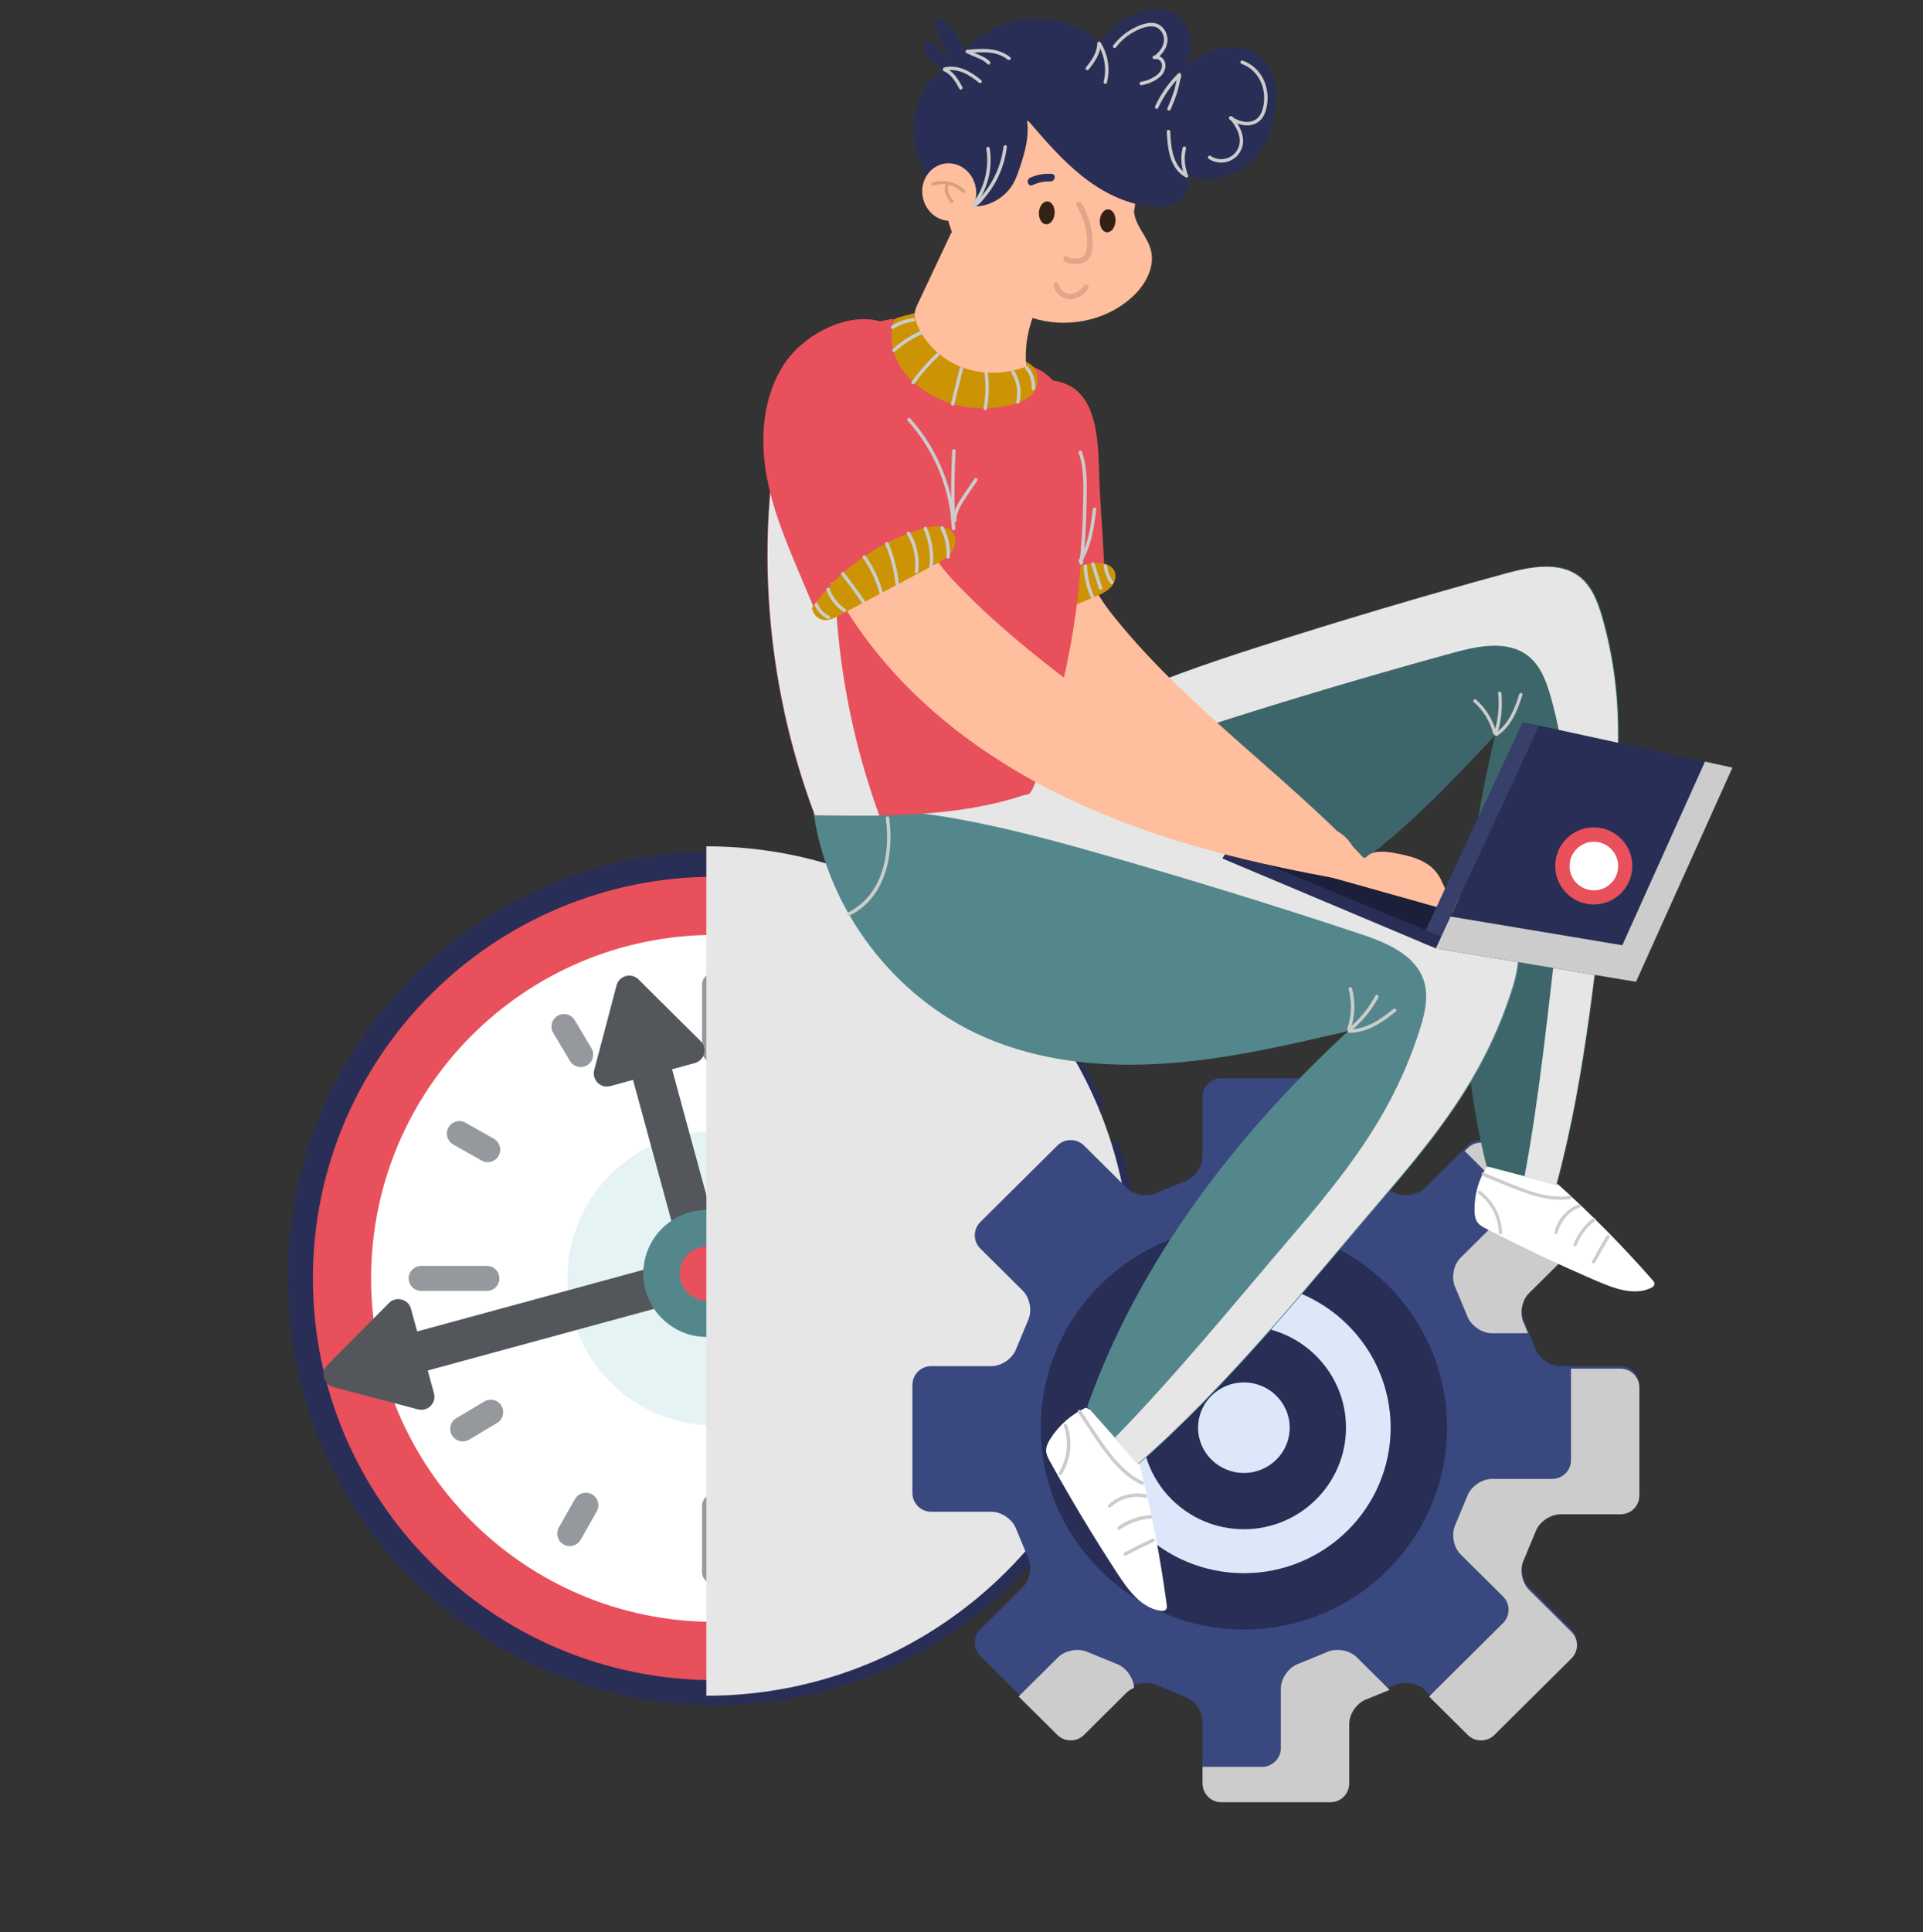 <svg width="222" height="223" viewBox="0 0 222 223" fill="none" xmlns="http://www.w3.org/2000/svg">
<rect x="0" y="0" width="222" height="223" fill="#333333" stroke="none"/>
<path d="M130.296 147.543C130.296 173.946 108.894 195.348 82.492 195.348C56.089 195.348 34.687 173.946 34.687 147.543C34.687 121.14 56.089 99.738 82.492 99.738C108.894 99.738 130.296 121.14 130.296 147.543Z" fill="#E8505B"/>
<path d="M122.129 147.542C122.129 169.439 104.382 187.186 82.485 187.186C60.588 187.186 42.841 169.439 42.841 147.542C42.841 125.646 60.588 107.898 82.485 107.898C104.382 107.898 122.129 125.646 122.129 147.542Z" fill="white"/>
<path d="M99.461 147.542C99.461 156.916 91.859 164.518 82.485 164.518C73.112 164.518 65.51 156.916 65.51 147.542C65.51 138.169 73.112 130.566 82.485 130.566C91.859 130.566 99.461 138.169 99.461 147.542Z" fill="#E6F3F4"/>
<path d="M129.428 132.61C129.189 131.849 128.375 131.429 127.614 131.674C126.854 131.913 126.433 132.727 126.678 133.488C128.12 138.015 128.849 142.75 128.849 147.549C128.849 173.116 108.048 193.911 82.486 193.911C56.923 193.911 36.123 173.111 36.123 147.549C36.123 121.986 56.923 101.186 82.486 101.186C94.115 101.186 105.234 105.511 113.799 113.358C114.389 113.895 115.299 113.858 115.836 113.267C116.373 112.682 116.336 111.767 115.746 111.23C106.643 102.888 94.833 98.297 82.48 98.297C69.324 98.297 56.956 103.42 47.656 112.719C38.352 122.024 33.234 134.387 33.234 147.543C33.234 160.699 38.357 173.068 47.656 182.367C56.961 191.672 69.324 196.79 82.48 196.79C95.636 196.79 108.005 191.666 117.304 182.367C126.609 173.063 131.727 160.699 131.727 147.543C131.727 142.447 130.95 137.425 129.423 132.61H129.428Z" fill="#292E56"/>
<path d="M124.481 127.869C124.726 128.39 125.247 128.699 125.79 128.699C125.997 128.699 126.205 128.656 126.402 128.56C127.125 128.22 127.434 127.363 127.093 126.64C125.322 122.863 123.066 119.314 120.39 116.09C119.879 115.479 118.97 115.394 118.358 115.904C117.746 116.415 117.661 117.325 118.172 117.936C120.693 120.969 122.816 124.31 124.481 127.863V127.869Z" fill="#292E56"/>
<path d="M82.486 122.709C83.284 122.709 83.927 122.066 83.927 121.268V113.676C83.927 112.878 83.284 112.234 82.486 112.234C81.688 112.234 81.044 112.878 81.044 113.676V121.268C81.044 122.066 81.688 122.709 82.486 122.709Z" fill="#95999E"/>
<path d="M81.044 173.817V181.408C81.044 182.206 81.688 182.85 82.486 182.85C83.284 182.85 83.927 182.206 83.927 181.408V173.817C83.927 173.019 83.284 172.375 82.486 172.375C81.688 172.375 81.044 173.019 81.044 173.817Z" fill="#95999E"/>
<path d="M117.793 147.543C117.793 146.745 117.149 146.102 116.351 146.102H108.76C107.962 146.102 107.318 146.745 107.318 147.543C107.318 148.341 107.962 148.985 108.76 148.985H116.351C117.149 148.985 117.793 148.341 117.793 147.543Z" fill="#95999E"/>
<path d="M47.177 147.543C47.177 148.341 47.821 148.985 48.619 148.985H56.211C57.008 148.985 57.652 148.341 57.652 147.543C57.652 146.745 57.008 146.102 56.211 146.102H48.619C47.821 146.102 47.177 146.745 47.177 147.543Z" fill="#95999E"/>
<path d="M110.809 128.929L107.574 130.86C106.888 131.27 106.67 132.153 107.074 132.839C107.346 133.291 107.824 133.542 108.314 133.542C108.564 133.542 108.819 133.478 109.053 133.339L112.288 131.408C112.974 130.999 113.192 130.116 112.788 129.429C112.378 128.743 111.495 128.525 110.809 128.929Z" fill="#95999E"/>
<path d="M55.913 161.746L52.678 163.677C51.992 164.086 51.774 164.969 52.178 165.656C52.449 166.108 52.928 166.358 53.417 166.358C53.667 166.358 53.923 166.294 54.157 166.156L57.391 164.225C58.078 163.815 58.296 162.932 57.892 162.246C57.482 161.559 56.599 161.341 55.913 161.746Z" fill="#95999E"/>
<path d="M97.19 172.14C96.504 172.55 96.285 173.433 96.69 174.119L98.621 177.354C98.892 177.806 99.371 178.056 99.86 178.056C100.11 178.056 100.366 177.992 100.6 177.854C101.286 177.444 101.504 176.561 101.1 175.875L99.169 172.64C98.759 171.954 97.876 171.736 97.19 172.14Z" fill="#95999E"/>
<path d="M66.345 117.734C65.936 117.048 65.053 116.83 64.366 117.234C63.68 117.643 63.462 118.527 63.866 119.213L65.797 122.447C66.069 122.9 66.547 123.15 67.037 123.15C67.287 123.15 67.542 123.086 67.776 122.947C68.463 122.538 68.681 121.655 68.276 120.968L66.345 117.734Z" fill="#95999E"/>
<path d="M99.914 116.837C99.222 116.443 98.339 116.688 97.945 117.379L96.089 120.656C95.695 121.348 95.94 122.231 96.631 122.625C96.855 122.752 97.1 122.811 97.344 122.811C97.85 122.811 98.334 122.55 98.6 122.082L100.456 118.805C100.85 118.113 100.605 117.23 99.914 116.837Z" fill="#95999E"/>
<path d="M66.377 173.008L64.521 176.285C64.127 176.977 64.372 177.86 65.063 178.254C65.287 178.381 65.531 178.44 65.776 178.44C66.276 178.44 66.766 178.179 67.032 177.711L68.888 174.434C69.282 173.742 69.037 172.859 68.346 172.465C67.654 172.072 66.771 172.316 66.377 173.008Z" fill="#95999E"/>
<path d="M109.378 161.141C108.686 160.748 107.803 160.992 107.409 161.684C107.016 162.375 107.26 163.259 107.952 163.652L111.229 165.509C111.453 165.637 111.697 165.695 111.942 165.695C112.447 165.695 112.931 165.434 113.197 164.966C113.591 164.275 113.346 163.392 112.655 162.998L109.378 161.141Z" fill="#95999E"/>
<path d="M57.02 131.431L53.743 129.575C53.051 129.181 52.168 129.426 51.775 130.117C51.381 130.809 51.626 131.692 52.317 132.086L55.594 133.942C55.818 134.07 56.062 134.129 56.307 134.129C56.807 134.129 57.297 133.868 57.563 133.4C57.956 132.708 57.712 131.825 57.02 131.431Z" fill="#95999E"/>
<path d="M75.713 146.161L47.741 153.78C46.507 154.115 45.688 155.36 45.991 156.604C46.299 157.892 47.608 158.658 48.88 158.312L76.947 150.667C78.192 150.327 78.926 149.045 78.586 147.8C78.245 146.555 76.963 145.821 75.718 146.161H75.713Z" fill="#53575B"/>
<path d="M72.787 123.552L78.405 144.183C78.746 145.428 80.028 146.162 81.272 145.821C82.517 145.481 83.251 144.199 82.911 142.954L77.267 122.228C76.921 120.962 75.596 120.222 74.33 120.605C73.106 120.978 72.447 122.313 72.782 123.547L72.787 123.552Z" fill="#53575B"/>
<path d="M48.768 155.923L50.098 160.796C50.407 161.924 49.38 162.956 48.247 162.658L43.363 161.371L38.479 160.083C37.352 159.785 36.969 158.381 37.788 157.551L41.347 153.965L44.906 150.38C45.725 149.55 47.14 149.922 47.444 151.05L48.773 155.923H48.768Z" fill="#53575B"/>
<path d="M75.336 124.017L70.463 125.347C69.335 125.655 68.303 124.629 68.601 123.495L69.889 118.612L71.176 113.728C71.474 112.6 72.879 112.217 73.709 113.036L77.294 116.595L80.88 120.155C81.71 120.974 81.337 122.389 80.209 122.692L75.336 124.022V124.017Z" fill="#53575B"/>
<path d="M79.666 139.904C83.571 138.84 87.598 141.144 88.662 145.048C89.726 148.953 87.423 152.98 83.518 154.044C79.613 155.108 75.586 152.805 74.527 148.9C73.463 144.995 75.767 140.968 79.672 139.904H79.666Z" fill="#54878C"/>
<path d="M80.768 143.966C82.433 143.514 84.146 144.492 84.598 146.158C85.05 147.823 84.071 149.536 82.406 149.988C80.746 150.44 79.028 149.461 78.576 147.796C78.124 146.131 79.103 144.418 80.768 143.966Z" fill="#E8505B"/>
<g style="mix-blend-mode:multiply">
<path d="M81.544 97.676C108.617 97.676 130.561 119.62 130.561 146.693C130.561 173.766 108.617 195.711 81.544 195.711V97.676Z" fill="#E6E6E6"/>
</g>
<path d="M138.822 205.55C138.822 206.742 139.796 207.715 140.988 207.715H153.591C154.782 207.715 155.756 206.742 155.756 205.55V198.682C155.756 197.49 156.676 196.198 157.804 195.815L161.033 194.49C162.108 193.969 163.677 194.229 164.523 195.07L169.433 199.943C170.279 200.783 171.662 200.783 172.508 199.943L181.408 191.107C182.254 190.266 182.254 188.893 181.408 188.053L176.498 183.18C175.652 182.339 175.392 180.781 175.918 179.711L177.243 176.525C177.637 175.397 178.929 174.477 180.121 174.477H187.079C188.271 174.477 189.245 173.503 189.245 172.311V159.836C189.245 158.644 188.271 157.671 187.079 157.671H180.121C178.929 157.671 177.631 156.751 177.243 155.623L175.918 152.436C175.392 151.367 175.652 149.808 176.498 148.968L181.408 144.1C182.254 143.259 182.254 141.887 181.408 141.046L172.508 132.21C171.662 131.369 170.279 131.369 169.433 132.21L164.523 137.083C163.677 137.923 162.108 138.184 161.033 137.663L157.804 136.338C156.676 135.95 155.756 134.662 155.756 133.471V126.603C155.756 125.411 154.782 124.438 153.591 124.438H140.988C139.796 124.438 138.822 125.411 138.822 126.603V133.471C138.822 134.662 137.902 135.955 136.774 136.338L133.545 137.663C132.471 138.184 130.901 137.923 130.055 137.083L125.145 132.21C124.299 131.369 122.916 131.369 122.07 132.21L113.17 141.041C112.324 141.881 112.324 143.254 113.17 144.095L118.08 148.968C118.926 149.808 119.187 151.367 118.66 152.436L117.335 155.623C116.947 156.751 115.649 157.671 114.457 157.671H107.499C106.307 157.671 105.334 158.644 105.334 159.836V172.311C105.334 173.503 106.307 174.477 107.499 174.477H114.457C115.649 174.477 116.947 175.397 117.335 176.525L118.66 179.711C119.187 180.781 118.926 182.339 118.08 183.18L113.17 188.053C112.324 188.893 112.324 190.266 113.17 191.107L122.07 199.943C122.916 200.783 124.299 200.783 125.145 199.943L130.055 195.07C130.901 194.229 132.471 193.969 133.545 194.49L136.774 195.815C137.902 196.203 138.822 197.49 138.822 198.682V205.55Z" fill="#39487F"/>
<g style="mix-blend-mode:multiply">
<path d="M173.519 137.247C174.364 138.087 174.364 139.46 173.519 140.3L168.608 145.168C167.762 146.009 167.502 147.567 168.028 148.637L169.353 151.823C169.747 152.951 171.039 153.872 172.231 153.872H176.402L175.928 152.728C175.402 151.658 175.662 150.1 176.508 149.259L181.419 144.391C182.264 143.551 182.264 142.178 181.419 141.338L172.518 132.502C171.673 131.661 170.289 131.661 169.444 132.502L169.092 132.847L173.524 137.242L173.519 137.247Z" fill="#CCCCCC"/>
<path d="M128.869 192.019L125.64 190.694C124.571 190.173 123.001 190.434 122.15 191.274L117.591 195.796L122.065 200.233C122.911 201.074 124.294 201.074 125.14 200.233L130.05 195.36C130.289 195.126 130.587 194.94 130.912 194.801C130.869 193.636 129.97 192.397 128.869 192.019Z" fill="#CCCCCC"/>
<path d="M187.09 157.965H181.361V168.52C181.361 169.711 180.387 170.685 179.196 170.685H172.237C171.046 170.685 169.748 171.605 169.359 172.733L168.035 175.92C167.508 176.989 167.769 178.548 168.614 179.388L173.525 184.261C174.371 185.102 174.371 186.474 173.525 187.315L164.976 195.8L169.444 200.237C170.29 201.077 171.673 201.077 172.519 200.237L181.419 191.4C182.265 190.56 182.265 189.187 181.419 188.347L176.509 183.474C175.663 182.633 175.403 181.074 175.929 180.005L177.254 176.819C177.648 175.691 178.94 174.77 180.132 174.77H187.09C188.282 174.77 189.256 173.797 189.256 172.605V160.13C189.256 158.938 188.282 157.965 187.09 157.965Z" fill="#CCCCCC"/>
<path d="M156.633 191.27C155.787 190.43 154.218 190.169 153.143 190.691L149.914 192.015C148.786 192.404 147.866 193.691 147.866 194.883V201.751C147.866 202.942 146.892 203.916 145.701 203.916H138.827V205.836C138.827 207.028 139.801 208.002 140.993 208.002H153.596C154.787 208.002 155.761 207.028 155.761 205.836V198.968C155.761 197.777 156.681 196.484 157.809 196.101L160.421 195.032L156.628 191.265L156.633 191.27Z" fill="#CCCCCC"/>
</g>
<path d="M143.6 184.813C154.756 184.813 163.799 175.839 163.799 164.768C163.799 153.697 154.756 144.723 143.6 144.723C132.444 144.723 123.4 153.697 123.4 164.768C123.4 175.839 132.444 184.813 143.6 184.813Z" fill="#DCE8FA"/>
<path d="M143.599 188.06C130.672 188.06 120.149 177.612 120.149 164.765C120.149 151.917 130.667 141.469 143.599 141.469C156.532 141.469 167.05 151.917 167.05 164.765C167.05 177.612 156.532 188.06 143.599 188.06ZM143.599 147.975C134.258 147.975 126.656 155.508 126.656 164.77C126.656 174.032 134.258 181.565 143.599 181.565C152.941 181.565 160.543 174.032 160.543 164.77C160.543 155.508 152.941 147.975 143.599 147.975Z" fill="#292E56"/>
<path d="M147.292 174.543C152.008 174.543 155.831 170.749 155.831 166.068C155.831 161.388 152.008 157.594 147.292 157.594C142.577 157.594 138.754 161.388 138.754 166.068C138.754 170.749 142.577 174.543 147.292 174.543Z" fill="#DCE8FA"/>
<path d="M143.6 176.493C137.099 176.493 131.811 171.232 131.811 164.768C131.811 158.304 137.099 153.043 143.6 153.043C150.101 153.043 155.389 158.304 155.389 164.768C155.389 171.232 150.101 176.493 143.6 176.493ZM143.6 159.549C140.685 159.549 138.312 161.89 138.312 164.773C138.312 167.657 140.685 169.997 143.6 169.997C146.515 169.997 148.888 167.657 148.888 164.773C148.888 161.89 146.515 159.549 143.6 159.549Z" fill="#292E56"/>
<path d="M179.675 136.512C183.595 140.028 187.309 143.779 190.777 147.737C190.884 147.859 191.001 148.003 191.001 148.163C191.001 148.407 190.761 148.572 190.538 148.673C188.644 149.53 186.447 148.742 184.532 147.923C180.132 146.04 175.807 143.997 171.556 141.8C171.195 141.614 170.822 141.417 170.583 141.092C170.29 140.704 170.232 140.188 170.226 139.704C170.195 137.975 170.663 136.235 171.567 134.762C174.28 134.347 177.142 134.943 179.462 136.416L179.675 136.512Z" fill="white"/>
<path d="M179.743 136.729C183.228 123.924 184.393 110.13 185.994 96.953C186.68 91.287 187.191 85.557 186.67 79.87C186.404 76.95 185.861 74.056 185.058 71.236C184.558 69.475 183.882 67.65 182.446 66.517C180.105 64.677 176.727 65.352 173.854 66.14C164.289 68.757 154.782 71.582 145.339 74.614C133.593 78.386 121.538 82.722 112.723 91.356C111.143 92.904 111.042 97.33 111.042 97.33C118.128 105.262 129.422 109.188 139.902 107.364C146.563 106.204 152.702 102.911 158.054 98.782C163.411 94.66 168.055 89.701 172.678 84.775L172.551 85.148C168.662 101.267 167.555 118.525 171.62 134.601L179.748 136.74L179.743 136.729Z" fill="#3D666B"/>
<g style="mix-blend-mode:multiply">
<path d="M182.35 66.588C180.01 64.747 176.632 65.423 173.759 66.21C164.194 68.827 154.687 71.652 145.244 74.684C133.498 78.456 121.443 82.792 112.628 91.426C111.388 92.639 111.058 95.624 110.973 96.853C119.209 90.591 129.37 86.99 139.307 83.797C148.75 80.765 158.257 77.94 167.822 75.323C170.7 74.536 174.073 73.86 176.413 75.701C177.85 76.828 178.525 78.659 179.025 80.419C179.829 83.239 180.371 86.133 180.637 89.054C181.159 94.741 180.648 100.465 179.962 106.136C178.775 115.914 177.823 126.032 175.988 135.837L179.648 136.8C183.132 123.995 184.298 110.2 185.899 97.023C186.585 91.357 187.096 85.628 186.574 79.941C186.308 77.02 185.766 74.126 184.963 71.306C184.462 69.546 183.787 67.721 182.35 66.588Z" fill="#E6E6E6"/>
</g>
<g style="mix-blend-mode:multiply">
<path d="M117.91 93.467C120.458 96.34 122.267 100.596 120.176 104.24C120.054 104.453 120.379 104.639 120.501 104.431C122.682 100.633 120.841 96.207 118.176 93.201C118.017 93.02 117.751 93.286 117.91 93.467Z" fill="#CCCCCC"/>
</g>
<g style="mix-blend-mode:multiply">
<path d="M172.834 84.928C174.456 83.843 175.201 81.997 175.754 80.204C175.823 79.97 175.462 79.875 175.392 80.103C174.871 81.795 174.174 83.577 172.642 84.604C172.44 84.737 172.631 85.061 172.834 84.928Z" fill="#CCCCCC"/>
</g>
<g style="mix-blend-mode:multiply">
<path d="M172.849 84.7C173.322 83.179 173.487 81.577 173.327 79.992C173.306 79.753 172.929 79.753 172.95 79.992C173.104 81.546 172.95 83.109 172.482 84.599C172.407 84.833 172.774 84.929 172.843 84.7H172.849Z" fill="#CCCCCC"/>
</g>
<g style="mix-blend-mode:multiply">
<path d="M172.743 84.536C172.354 83.079 171.535 81.749 170.402 80.748C170.221 80.589 169.955 80.855 170.136 81.014C171.221 81.972 172.009 83.233 172.381 84.637C172.445 84.871 172.807 84.77 172.743 84.536Z" fill="#CCCCCC"/>
</g>
<g style="mix-blend-mode:multiply">
<path d="M182.25 139.003C180.872 139.534 179.798 140.742 179.468 142.189C179.415 142.423 179.776 142.524 179.83 142.29C180.128 140.982 181.085 139.848 182.346 139.364C182.569 139.279 182.474 138.912 182.245 139.003H182.25Z" fill="#CCCCCC"/>
</g>
<g style="mix-blend-mode:multiply">
<path d="M183.941 140.579C182.904 141.356 182.117 142.404 181.654 143.611C181.569 143.84 181.93 143.936 182.016 143.712C182.436 142.6 183.181 141.616 184.128 140.903C184.319 140.76 184.128 140.435 183.936 140.579H183.941Z" fill="#CCCCCC"/>
</g>
<g style="mix-blend-mode:multiply">
<path d="M185.479 142.617C184.899 143.58 184.34 144.558 183.798 145.543C183.681 145.755 184.005 145.947 184.122 145.734C184.665 144.75 185.224 143.771 185.803 142.808C185.931 142.601 185.601 142.409 185.479 142.617Z" fill="#CCCCCC"/>
</g>
<g style="mix-blend-mode:multiply">
<path d="M171.169 135.694C172.882 136.396 174.579 137.162 176.329 137.758C177.93 138.306 179.59 138.641 181.287 138.386C181.527 138.349 181.425 137.987 181.186 138.024C179.436 138.285 177.712 137.859 176.074 137.269C174.435 136.678 172.866 135.987 171.27 135.327C171.046 135.236 170.951 135.598 171.169 135.689V135.694Z" fill="#CCCCCC"/>
</g>
<g style="mix-blend-mode:multiply">
<path d="M170.69 137.778C172.11 138.821 172.988 140.518 173.036 142.274C173.041 142.513 173.419 142.518 173.413 142.274C173.36 140.374 172.408 138.576 170.881 137.454C170.684 137.31 170.498 137.635 170.69 137.778Z" fill="#CCCCCC"/>
</g>
<path d="M131.487 168.766C132.886 174.177 133.955 179.667 134.689 185.205C134.711 185.38 134.732 185.567 134.636 185.716C134.493 185.928 134.184 185.939 133.929 185.897C131.753 185.54 130.274 183.55 129.066 181.704C126.289 177.459 123.672 173.113 121.214 168.671C121.007 168.293 120.794 167.899 120.773 167.468C120.746 166.952 120.996 166.463 121.273 166.032C122.257 164.484 123.693 163.228 125.358 162.457C128.002 163.686 130.173 165.894 131.354 168.559L131.482 168.766H131.487Z" fill="white"/>
<path d="M131.428 169C142.031 159.738 151.17 148.247 160.326 137.554C164.263 132.952 168.082 128.196 170.966 122.871C172.445 120.136 173.668 117.258 174.615 114.301C175.206 112.455 175.69 110.444 175.083 108.598C174.099 105.592 170.721 104.209 167.72 103.214C157.74 99.9 147.686 96.809 137.567 93.931C124.98 90.356 111.787 87.1 98.929 89.536C96.625 89.973 93.933 93.819 93.933 93.819C95.524 104.985 103.19 115.093 113.516 119.642C120.075 122.53 127.433 123.233 134.588 122.738C141.738 122.243 148.755 120.605 155.74 118.966L155.41 119.221C142.504 131.165 131.375 145.752 125.518 162.334L131.439 169H131.428Z" fill="#54878C"/>
<g style="mix-blend-mode:multiply">
<path d="M174.961 108.598C173.977 105.592 170.599 104.209 167.599 103.214C157.619 99.9 147.564 96.809 137.446 93.931C124.859 90.356 111.665 87.1 98.807 89.536C96.998 89.877 94.956 92.319 94.157 93.356C105.106 92.67 116.193 95.463 126.848 98.49C136.967 101.363 147.021 104.459 157.002 107.773C160.002 108.768 163.38 110.156 164.364 113.157C164.971 114.997 164.487 117.008 163.896 118.86C162.949 121.823 161.726 124.696 160.247 127.43C157.369 132.755 153.549 137.511 149.607 142.113C142.813 150.05 136.025 158.424 128.641 165.999L131.306 169C141.909 159.738 151.049 148.247 160.204 137.554C164.141 132.952 167.96 128.196 170.844 122.871C172.323 120.136 173.546 117.258 174.493 114.301C175.084 112.455 175.568 110.444 174.961 108.598Z" fill="#E6E6E6"/>
</g>
<g style="mix-blend-mode:multiply">
<path d="M102.264 94.465C102.823 98.502 101.902 103.328 97.912 105.301C97.684 105.413 97.886 105.759 98.115 105.647C102.275 103.588 103.232 98.566 102.647 94.364C102.61 94.108 102.227 94.22 102.264 94.47V94.465Z" fill="#CCCCCC"/>
</g>
<g style="mix-blend-mode:multiply">
<path d="M155.788 119.199C157.857 119.193 159.602 117.991 161.145 116.736C161.342 116.576 161.06 116.294 160.863 116.454C159.406 117.64 157.746 118.794 155.788 118.8C155.533 118.8 155.533 119.199 155.788 119.199Z" fill="#CCCCCC"/>
</g>
<g style="mix-blend-mode:multiply">
<path d="M155.937 118.988C157.246 117.929 158.337 116.605 159.124 115.115C159.246 114.886 158.9 114.684 158.778 114.913C158.001 116.376 156.943 117.663 155.655 118.706C155.453 118.866 155.74 119.148 155.937 118.988Z" fill="#CCCCCC"/>
</g>
<g style="mix-blend-mode:multiply">
<path d="M155.927 118.792C156.438 117.271 156.491 115.622 156.081 114.068C156.017 113.818 155.629 113.925 155.698 114.175C156.092 115.664 156.039 117.228 155.544 118.686C155.464 118.931 155.847 119.037 155.927 118.792Z" fill="#CCCCCC"/>
</g>
<g style="mix-blend-mode:multiply">
<path d="M132.29 172.475C130.753 172.134 129.109 172.586 127.96 173.666C127.774 173.842 128.056 174.124 128.242 173.948C129.279 172.964 130.785 172.549 132.184 172.858C132.434 172.911 132.54 172.528 132.29 172.475Z" fill="#CCCCCC"/>
</g>
<g style="mix-blend-mode:multiply">
<path d="M132.855 174.863C131.504 174.938 130.195 175.39 129.094 176.177C128.886 176.326 129.083 176.672 129.296 176.523C130.338 175.778 131.573 175.337 132.855 175.268C133.11 175.252 133.11 174.853 132.855 174.869V174.863Z" fill="#CCCCCC"/>
</g>
<g style="mix-blend-mode:multiply">
<path d="M133.013 177.579C131.933 178.09 130.869 178.622 129.81 179.175C129.581 179.292 129.783 179.638 130.012 179.521C131.071 178.967 132.135 178.435 133.215 177.925C133.449 177.813 133.247 177.473 133.013 177.579Z" fill="#CCCCCC"/>
</g>
<g style="mix-blend-mode:multiply">
<path d="M124.437 163.003C125.56 164.663 126.629 166.376 127.858 167.962C128.922 169.339 130.172 170.6 131.768 171.345C131.997 171.451 132.204 171.111 131.97 170.999C130.363 170.255 129.124 168.978 128.065 167.584C126.895 166.046 125.863 164.403 124.783 162.801C124.639 162.589 124.293 162.791 124.437 163.003Z" fill="#CCCCCC"/>
</g>
<g style="mix-blend-mode:multiply">
<path d="M122.798 164.563C123.442 166.345 123.234 168.351 122.234 169.958C122.096 170.176 122.442 170.378 122.58 170.16C123.633 168.468 123.862 166.335 123.186 164.457C123.101 164.217 122.713 164.318 122.803 164.563H122.798Z" fill="#CCCCCC"/>
</g>
<path d="M127.561 67.301C127.443 63.63 127.146 59.997 126.949 56.337C126.752 52.65 127.225 46.069 123.076 44.324C119.687 42.899 115.027 44.931 112.872 47.644C110.59 50.517 109.845 54.363 110.074 58.023C110.308 61.678 111.425 65.216 112.537 68.711C112.856 69.711 113.175 70.711 113.495 71.716C113.574 71.972 113.67 72.243 113.888 72.397C114.224 72.637 114.692 72.499 115.075 72.355C119.182 70.796 123.294 69.237 127.401 67.679L127.561 67.306V67.301Z" fill="#E8505B"/>
<path d="M115.688 69.778C116.778 72.374 118.108 74.869 119.656 77.215C124.833 85.056 132.382 91.132 140.654 95.579C148.927 100.032 157.938 102.942 167.02 105.357L167.264 105.384C167.53 105.506 167.849 105.49 168.105 105.341C167.61 104.256 167.115 103.176 166.615 102.091C166.424 101.67 166.227 101.245 165.961 100.862C164.828 99.239 162.689 98.734 160.731 98.409C159.673 98.234 158.417 98.143 157.704 98.947L157.438 99.021C148.283 89.355 137.074 81.678 128.716 71.31C127.493 69.793 126.312 68.171 125.806 66.293L115.682 69.772L115.688 69.778Z" fill="#FFBE9D"/>
<path d="M113.511 72.104C116.586 68.481 120.938 65.954 125.625 65.066C126.763 64.848 128.253 64.912 128.684 65.976C128.939 66.614 128.657 67.364 128.168 67.848C127.678 68.332 127.024 68.614 126.385 68.88C123.007 70.296 119.634 71.705 116.256 73.12C115.783 73.317 115.288 73.519 114.777 73.466C113.618 73.349 113.506 72.099 113.506 72.099L113.511 72.104Z" fill="#CC9305"/>
<path d="M123.938 72.412C124.332 69.927 124.614 67.422 124.773 64.906C125.157 58.968 125.524 51.393 122.816 45.86C122.06 44.318 120.917 42.918 119.246 42.344L103.052 36.816C98.286 37.423 94.253 40.95 91.992 45.19C89.731 49.43 89.008 54.319 88.726 59.117C88.034 70.97 89.859 82.967 94.046 94.075C102.148 94.207 110.426 94.319 118.124 91.798L118.773 91.654C119.603 90.824 119.682 89.398 120.028 88.34C121.73 83.142 123.087 77.812 123.938 72.407V72.412Z" fill="#E8505B"/>
<g style="mix-blend-mode:multiply">
<path d="M99.764 46.09C100.706 44.318 101.962 42.68 103.446 41.323C102.797 40.632 102.291 39.791 101.823 38.945C100.493 39.392 99.115 39.653 97.679 39.77C97.333 39.797 96.998 39.733 96.69 39.605C94.774 41.1 93.173 43.052 92.029 45.202C89.768 49.441 89.045 54.331 88.763 59.129C88.071 70.982 89.896 82.978 94.083 94.086C96.551 94.129 99.036 94.166 101.515 94.129C97.551 83.255 95.828 71.572 96.503 60.023C96.785 55.224 97.509 50.335 99.77 46.095L99.764 46.09Z" fill="#E6E6E6"/>
</g>
<path d="M110.432 20.823C110.863 20.823 110.863 20.152 110.432 20.152C110.001 20.152 110.001 20.823 110.432 20.823Z" fill="#1D262D"/>
<path d="M130.913 24.387C131.03 26.015 132.44 27.26 132.86 28.835C133.376 30.793 132.254 32.841 130.775 34.218C127.955 36.852 123.747 37.825 119.996 36.926C116.246 36.027 113.006 33.351 111.197 29.941C110.602 28.814 110.149 27.616 109.756 26.404C109.378 25.249 109.053 24.073 108.873 22.871C108.516 20.467 108.761 17.982 109.58 15.695C109.974 14.604 110.506 13.535 111.346 12.726C111.958 12.136 112.708 11.71 113.49 11.38C116.352 10.173 119.656 10.258 122.603 11.236C125.55 12.215 128.163 14.03 130.418 16.163C131.269 16.966 132.115 17.908 132.248 19.067C132.44 20.743 131.099 22.238 131.003 23.919L130.913 24.382V24.387Z" fill="#FFBE9D"/>
<g style="mix-blend-mode:multiply">
<path d="M119.943 24.494C119.89 25.223 120.252 25.845 120.752 25.883C121.252 25.92 121.699 25.361 121.747 24.632C121.8 23.904 121.438 23.281 120.938 23.244C120.438 23.207 119.991 23.765 119.943 24.494Z" fill="#332214"/>
</g>
<g style="mix-blend-mode:multiply">
<path d="M126.971 25.416C126.918 26.145 127.279 26.767 127.779 26.805C128.279 26.842 128.726 26.283 128.774 25.554C128.827 24.826 128.466 24.203 127.966 24.166C127.465 24.129 127.019 24.687 126.971 25.416Z" fill="#332214"/>
</g>
<g style="mix-blend-mode:multiply" opacity="0.2">
<path d="M122.225 32.838C122.363 33.503 122.991 33.971 123.672 33.917C124.3 33.87 124.795 33.46 125.14 32.96C125.358 32.641 125.837 33.002 125.619 33.327C125.103 34.082 124.236 34.641 123.289 34.508C122.443 34.386 121.799 33.753 121.629 32.928C121.549 32.545 122.151 32.46 122.225 32.838Z" fill="#6D432C"/>
</g>
<g style="mix-blend-mode:multiply" opacity="0.2">
<path d="M124.252 30.466C124.561 30.466 124.901 30.428 125.21 30.264C125.784 29.95 126.093 29.285 126.125 28.285C126.178 26.582 125.71 24.848 124.806 23.401C124.715 23.257 124.524 23.209 124.375 23.3C124.231 23.39 124.183 23.582 124.274 23.731C125.114 25.071 125.55 26.683 125.497 28.263C125.481 28.785 125.364 29.466 124.901 29.716C124.646 29.854 124.316 29.854 123.917 29.833C123.662 29.822 123.417 29.801 123.289 29.673C123.167 29.551 122.97 29.556 122.848 29.673C122.725 29.796 122.731 29.992 122.848 30.115C123.156 30.418 123.593 30.439 123.88 30.45C123.992 30.455 124.114 30.46 124.236 30.46L124.252 30.466Z" fill="#6D432C"/>
</g>
<path d="M121.252 20.947C120.539 20.905 119.858 21.064 119.22 21.362C118.698 21.607 118.395 20.766 118.911 20.522C119.704 20.149 120.539 20.016 121.406 20.064C121.975 20.096 121.816 20.974 121.246 20.942L121.252 20.947Z" fill="#292E56"/>
<path d="M128.035 21.568C127.428 21.196 126.753 21.015 126.045 20.978C125.471 20.946 125.598 20.063 126.173 20.095C127.045 20.142 127.849 20.414 128.588 20.871C129.077 21.169 128.519 21.866 128.035 21.573V21.568Z" fill="#292E56"/>
<path d="M141.856 97.938L166.008 104.726L188.868 113.312L164.647 108.987L141.856 97.938Z" fill="#1B1F3A"/>
<path d="M165.742 109.449L177.648 83.738L200.003 88.59L188.868 113.312L165.742 109.449Z" fill="#292E56"/>
<g style="mix-blend-mode:multiply">
<path d="M196.832 87.898L187.288 109.093L167.445 105.779L165.742 109.449L188.868 113.312L200.003 88.59L196.832 87.898Z" fill="#CCCCCC"/>
</g>
<path d="M177.648 83.736L175.786 83.363L164.279 108.016L165.742 109.447L177.648 83.736Z" fill="#373F6B"/>
<path d="M188.384 99.227C188.777 101.652 187.128 103.94 184.702 104.328C182.277 104.722 179.989 103.073 179.601 100.647C179.207 98.221 180.856 95.933 183.282 95.545C185.708 95.157 187.995 96.801 188.384 99.227Z" fill="#E8505B"/>
<path d="M186.283 101.587C187.185 100.328 186.895 98.577 185.637 97.675C184.378 96.774 182.626 97.063 181.725 98.322C180.823 99.581 181.113 101.332 182.372 102.234C183.631 103.136 185.382 102.846 186.283 101.587Z" fill="white"/>
<path d="M165.742 109.45L141.106 99.076L141.856 97.938L166.37 108.093L165.742 109.45Z" fill="#292E56"/>
<path d="M108.638 22.352C109.825 23.405 111.325 24.001 113.08 23.783C114.666 23.586 116.134 22.612 116.943 21.235C117.294 20.633 117.522 19.968 117.741 19.309C118.315 17.569 118.847 15.739 118.56 13.93L118.81 14.063C120.72 16.282 122.64 18.511 124.933 20.33C127.226 22.15 129.934 23.543 132.844 23.836C133.982 23.953 135.206 23.873 136.142 23.214C137.078 22.554 137.563 21.165 136.919 20.218L137.121 20.383C140.387 21.394 144.255 19.83 145.899 16.835C146.356 16 146.654 15.079 146.883 14.154C147.287 12.499 147.484 10.738 147.021 9.1C146.558 7.461 145.324 5.961 143.67 5.552C142.702 5.312 141.675 5.45 140.707 5.695C138.813 6.169 136.882 7.147 136.036 8.914L136.009 8.685C136.951 7.834 137.515 6.573 137.525 5.301C137.536 4.03 136.988 2.764 136.052 1.902C135.669 1.546 135.222 1.258 134.716 1.115C134.19 0.966 133.631 0.982 133.088 1.051C130.615 1.375 128.317 2.87 127.018 4.998L126.87 4.956C125.274 3.253 122.938 2.397 120.613 2.195C117.24 1.902 113.596 3.062 111.591 5.786L111.463 5.855C110.771 4.562 110.027 3.211 108.787 2.418C108.553 2.269 108.202 2.152 108.021 2.37C107.899 2.514 107.936 2.732 107.984 2.918C108.324 4.269 108.92 5.552 109.734 6.679L109.67 6.653C108.973 6.084 108.282 5.514 107.585 4.945C107.425 4.817 107.228 4.679 107.037 4.754C106.888 4.812 106.813 4.977 106.776 5.131C106.633 5.754 106.925 6.413 107.367 6.876C107.808 7.339 108.393 7.637 108.963 7.93L108.84 8.132C107.165 9.212 106.037 11.036 105.627 12.983C105.005 15.92 106.143 20.149 108.638 22.362V22.352Z" fill="#292E56"/>
<path d="M106.511 22.655C106.809 24.469 108.421 25.719 110.118 25.453C111.815 25.182 112.953 23.496 112.655 21.682C112.357 19.867 110.746 18.617 109.048 18.883C107.351 19.155 106.213 20.841 106.511 22.655Z" fill="#FFBE9D"/>
<g style="mix-blend-mode:multiply" opacity="0.5">
<path d="M111.399 21.983C110.394 20.983 108.984 20.643 107.622 21.074C107.399 21.143 107.542 21.478 107.766 21.404C108.239 21.255 108.729 21.217 109.197 21.276C109.186 21.292 109.17 21.302 109.16 21.324C108.846 21.978 109.309 22.866 109.75 23.356C109.91 23.526 110.197 23.308 110.037 23.133C109.681 22.744 109.24 21.999 109.495 21.462C109.516 21.414 109.516 21.366 109.5 21.329C110.096 21.462 110.649 21.76 111.101 22.207C111.266 22.372 111.554 22.148 111.389 21.983H111.399Z" fill="#AF815B"/>
</g>
<g style="mix-blend-mode:multiply">
<path d="M112.453 23.908C113.027 23.701 113.485 23.057 113.863 22.594C114.299 22.052 114.687 21.472 115.012 20.86C115.661 19.642 116.07 18.322 116.241 16.955C116.273 16.7 115.874 16.705 115.842 16.955C115.687 18.211 115.304 19.439 114.719 20.562C114.442 21.099 114.118 21.61 113.751 22.094C113.565 22.344 113.363 22.584 113.15 22.812C112.937 23.041 112.66 23.408 112.346 23.52C112.107 23.605 112.208 23.993 112.453 23.903V23.908Z" fill="#CCCCCC"/>
</g>
<g style="mix-blend-mode:multiply">
<path d="M112.49 23.858C114.001 21.954 114.645 19.486 114.251 17.086C114.209 16.831 113.826 16.943 113.868 17.193C114.235 19.438 113.623 21.794 112.208 23.577C112.049 23.773 112.331 24.061 112.49 23.858Z" fill="#CCCCCC"/>
</g>
<g style="mix-blend-mode:multiply">
<path d="M109.106 8.17C110.564 7.813 111.931 8.638 113.005 9.542C113.202 9.707 113.484 9.425 113.287 9.26C112.096 8.26 110.612 7.398 109 7.787C108.75 7.845 108.856 8.233 109.106 8.17Z" fill="#CCCCCC"/>
</g>
<g style="mix-blend-mode:multiply">
<path d="M108.947 8.205C109.82 8.583 110.325 9.439 110.751 10.243C110.873 10.472 111.214 10.269 111.097 10.041C110.639 9.179 110.086 8.258 109.15 7.859C109.048 7.817 108.937 7.828 108.878 7.929C108.83 8.014 108.852 8.157 108.947 8.2V8.205Z" fill="#CCCCCC"/>
</g>
<g style="mix-blend-mode:multiply">
<path d="M111.665 6.156C113.229 5.997 115.038 5.821 116.346 6.89C116.543 7.05 116.825 6.773 116.628 6.608C115.224 5.459 113.362 5.582 111.665 5.757C111.409 5.784 111.409 6.183 111.665 6.156Z" fill="#CCCCCC"/>
</g>
<g style="mix-blend-mode:multiply">
<path d="M111.607 6.109C112.373 6.582 113.357 6.721 113.995 7.391C114.171 7.577 114.453 7.295 114.277 7.109C113.607 6.407 112.607 6.258 111.809 5.769C111.591 5.636 111.389 5.976 111.607 6.114V6.109Z" fill="#CCCCCC"/>
</g>
<g style="mix-blend-mode:multiply">
<path d="M136.02 8.472C134.914 9.568 134.004 10.85 133.35 12.265C133.243 12.494 133.584 12.702 133.695 12.467C134.339 11.084 135.217 9.829 136.302 8.754C136.483 8.573 136.201 8.291 136.02 8.472Z" fill="#CCCCCC"/>
</g>
<g style="mix-blend-mode:multiply">
<path d="M135.967 8.801C135.844 9.099 135.796 9.412 135.732 9.726C135.669 10.04 135.578 10.365 135.477 10.678C135.275 11.306 135.02 11.918 134.764 12.524C134.663 12.759 135.051 12.865 135.147 12.631C135.403 12.019 135.658 11.413 135.86 10.785C135.961 10.471 136.046 10.152 136.115 9.833C136.185 9.513 136.233 9.205 136.35 8.907C136.445 8.668 136.062 8.567 135.967 8.801Z" fill="#CCCCCC"/>
</g>
<g style="mix-blend-mode:multiply">
<path d="M137.093 20.126C135.343 19.158 135.184 16.955 135.098 15.184C135.088 14.928 134.689 14.928 134.699 15.184C134.79 17.104 135.008 19.434 136.891 20.472C137.115 20.594 137.317 20.254 137.093 20.126Z" fill="#CCCCCC"/>
</g>
<g style="mix-blend-mode:multiply">
<path d="M137.057 19.938C136.733 19.044 136.685 18.081 136.919 17.155C136.983 16.905 136.6 16.799 136.536 17.049C136.286 18.033 136.329 19.081 136.674 20.044C136.76 20.283 137.148 20.182 137.057 19.938Z" fill="#CCCCCC"/>
</g>
<g style="mix-blend-mode:multiply">
<path d="M143.334 7.377C145.052 7.973 146.01 9.712 145.936 11.479C145.898 12.362 145.664 13.479 144.787 13.894C143.909 14.309 142.925 13.947 142.158 13.452C141.94 13.314 141.744 13.66 141.956 13.798C142.818 14.357 143.898 14.713 144.893 14.282C145.888 13.851 146.196 12.814 146.308 11.84C146.542 9.776 145.457 7.686 143.441 6.989C143.196 6.904 143.095 7.292 143.334 7.372V7.377Z" fill="#CCCCCC"/>
</g>
<g style="mix-blend-mode:multiply">
<path d="M141.994 13.747C142.792 14.689 143.531 16.045 142.861 17.258C142.244 18.386 140.797 18.7 139.743 17.987C139.531 17.843 139.328 18.189 139.541 18.333C140.754 19.152 142.43 18.78 143.169 17.524C143.989 16.131 143.207 14.572 142.27 13.465C142.105 13.268 141.823 13.55 141.988 13.747H141.994Z" fill="#CCCCCC"/>
</g>
<g style="mix-blend-mode:multiply">
<path d="M128.848 5.448C129.327 4.81 129.928 4.267 130.609 3.852C131.29 3.437 132.125 3.044 132.923 3.038C133.721 3.033 134.317 3.671 134.376 4.453C134.434 5.235 133.923 5.97 133.306 6.411C133.099 6.56 133.296 6.906 133.508 6.757C134.221 6.246 134.801 5.448 134.78 4.539C134.759 3.751 134.269 2.953 133.493 2.719C132.583 2.442 131.487 2.916 130.7 3.347C129.838 3.815 129.104 4.469 128.513 5.251C128.359 5.459 128.705 5.656 128.859 5.454L128.848 5.448Z" fill="#CCCCCC"/>
</g>
<g style="mix-blend-mode:multiply">
<path d="M133.307 6.821C133.626 6.736 133.956 6.944 134.079 7.242C134.233 7.609 134.1 8.034 133.871 8.338C133.632 8.657 133.275 8.875 132.924 9.05C132.536 9.247 132.121 9.375 131.695 9.449C131.445 9.492 131.552 9.88 131.802 9.832C132.334 9.737 132.844 9.556 133.318 9.29C133.738 9.05 134.153 8.726 134.371 8.284C134.589 7.843 134.627 7.3 134.345 6.891C134.095 6.524 133.642 6.321 133.201 6.433C132.951 6.497 133.057 6.885 133.307 6.816V6.821Z" fill="#CCCCCC"/>
</g>
<g style="mix-blend-mode:multiply">
<path d="M126.715 5.105C127.529 6.387 127.784 7.961 127.406 9.43C127.342 9.68 127.725 9.786 127.789 9.536C128.188 7.967 127.922 6.275 127.055 4.902C126.917 4.684 126.571 4.886 126.709 5.105H126.715Z" fill="#CCCCCC"/>
</g>
<g style="mix-blend-mode:multiply">
<path d="M126.673 5.059C126.641 6.096 126.003 6.99 125.38 7.767C125.311 7.852 125.301 7.963 125.38 8.048C125.45 8.118 125.593 8.134 125.662 8.048C126.359 7.181 127.04 6.213 127.072 5.059C127.077 4.803 126.678 4.803 126.673 5.059Z" fill="#CCCCCC"/>
</g>
<path d="M109.41 63.114C108.883 58.901 108.154 54.752 107.537 50.559C106.915 46.335 106.755 38.712 101.818 37.148C97.786 35.871 92.668 38.712 90.492 42.063C88.183 45.617 87.742 50.123 88.396 54.31C89.05 58.497 90.71 62.444 92.359 66.349C92.833 67.466 93.301 68.583 93.774 69.706C93.891 69.988 94.03 70.291 94.296 70.451C94.705 70.69 95.227 70.482 95.652 70.27L109.266 63.566L109.41 63.12V63.114Z" fill="#E8505B"/>
<path d="M105.595 36.141C104.994 36.3 104.398 36.455 103.797 36.614C103.616 36.662 103.425 36.715 103.297 36.848C103.185 36.965 103.138 37.12 103.095 37.279C102.536 39.391 103.26 41.721 104.712 43.349C106.814 45.7 109.968 47.036 113.102 47.11C115.48 47.169 120.699 46.621 119.672 43.025C119.533 42.535 119.156 42.056 118.427 41.748L105.595 36.141Z" fill="#CC9305"/>
<path d="M109.814 26.874C108.542 29.571 107.265 32.273 105.994 34.971C105.808 35.359 105.622 35.763 105.595 36.194C105.563 36.641 105.712 37.083 105.888 37.498C106.861 39.785 108.851 41.589 111.186 42.434C113.522 43.286 116.16 43.195 118.475 42.296C118.31 40.482 118.533 38.636 119.129 36.912C119.262 36.524 119.416 36.136 119.437 35.726C119.459 35.29 119.331 34.859 119.171 34.449C118.432 32.566 117.086 30.997 115.761 29.465C115.043 28.635 114.309 27.789 113.351 27.251C112.399 26.714 109.819 26.874 109.819 26.874H109.814Z" fill="#FFBE9D"/>
<path d="M95.923 67.323C97.418 70.126 99.174 72.786 101.164 75.26C107.803 83.522 116.916 89.555 126.678 93.688C136.434 97.822 146.867 100.147 157.315 101.913H157.592C157.9 102.025 158.262 101.971 158.528 101.78C157.858 100.615 157.187 99.45 156.517 98.285C156.256 97.832 155.996 97.375 155.655 96.976C154.214 95.274 151.756 94.928 149.527 94.773C148.319 94.688 146.899 94.72 146.186 95.694L145.893 95.806C134.594 85.905 121.198 78.463 110.729 67.69C109.197 66.115 107.702 64.418 106.93 62.359L95.923 67.328V67.323Z" fill="#FFBE9D"/>
<path d="M93.727 70.161C96.802 65.772 101.425 62.474 106.595 60.984C107.851 60.622 109.532 60.532 110.128 61.686C110.484 62.378 110.24 63.25 109.745 63.846C109.25 64.442 108.543 64.825 107.856 65.192C104.212 67.134 100.568 69.076 96.924 71.017C96.413 71.288 95.881 71.565 95.301 71.565C93.987 71.56 93.727 70.166 93.727 70.166V70.161Z" fill="#CC9305"/>
<g style="mix-blend-mode:multiply">
<path d="M110.234 60.148C109.845 55.749 108.031 51.573 105.079 48.291C104.908 48.099 104.626 48.381 104.797 48.572C107.675 51.775 109.457 55.861 109.835 60.148C109.856 60.404 110.255 60.404 110.234 60.148Z" fill="#CCCCCC"/>
</g>
<g style="mix-blend-mode:multiply">
<path d="M110.235 59.711C110.16 57.152 110.187 54.593 110.32 52.039C110.33 51.784 109.931 51.784 109.921 52.039C109.793 54.593 109.761 57.152 109.836 59.711C109.841 59.966 110.24 59.966 110.235 59.711Z" fill="#CCCCCC"/>
</g>
<g style="mix-blend-mode:multiply">
<path d="M105.415 36.721C104.537 36.822 103.696 37.114 102.951 37.593C102.739 37.732 102.935 38.077 103.154 37.939C103.835 37.503 104.606 37.216 105.415 37.12C105.521 37.109 105.617 37.035 105.617 36.918C105.617 36.822 105.526 36.705 105.415 36.715V36.721Z" fill="#CCCCCC"/>
</g>
<g style="mix-blend-mode:multiply">
<path d="M103.345 40.562C104.244 39.759 105.255 39.099 106.351 38.604C106.585 38.498 106.383 38.152 106.149 38.258C105.021 38.769 103.984 39.455 103.063 40.28C102.872 40.45 103.154 40.732 103.345 40.562Z" fill="#CCCCCC"/>
</g>
<g style="mix-blend-mode:multiply">
<path d="M105.589 44.257C106.409 43.113 107.345 42.054 108.372 41.091C108.558 40.916 108.276 40.634 108.09 40.809C107.036 41.794 106.084 42.884 105.243 44.054C105.095 44.262 105.44 44.464 105.589 44.257Z" fill="#CCCCCC"/>
</g>
<g style="mix-blend-mode:multiply">
<path d="M110.782 42.506C110.452 43.857 110.117 45.208 109.787 46.565C109.729 46.815 110.112 46.921 110.17 46.671C110.5 45.32 110.835 43.969 111.165 42.612C111.224 42.362 110.841 42.256 110.782 42.506Z" fill="#CCCCCC"/>
</g>
<g style="mix-blend-mode:multiply">
<path d="M113.661 43.092C113.826 44.416 113.794 45.763 113.549 47.082C113.501 47.332 113.889 47.438 113.932 47.188C114.182 45.837 114.225 44.459 114.054 43.092C114.022 42.842 113.623 42.837 113.655 43.092H113.661Z" fill="#CCCCCC"/>
</g>
<g style="mix-blend-mode:multiply">
<path d="M116.761 43.038C117.378 44.012 117.581 45.209 117.315 46.331C117.256 46.581 117.639 46.688 117.698 46.438C117.99 45.214 117.777 43.9 117.107 42.836C116.969 42.618 116.623 42.82 116.761 43.038Z" fill="#CCCCCC"/>
</g>
<g style="mix-blend-mode:multiply">
<path d="M118.368 42.569C118.911 43.191 119.166 44.026 119.092 44.851C119.07 45.106 119.469 45.106 119.491 44.851C119.576 43.925 119.262 42.989 118.65 42.287C118.48 42.095 118.198 42.377 118.368 42.569Z" fill="#CCCCCC"/>
</g>
<g style="mix-blend-mode:multiply">
<path d="M110.41 60.091C110.405 59.23 110.825 58.469 111.277 57.767C111.777 56.99 112.309 56.234 112.831 55.468C112.974 55.255 112.629 55.053 112.485 55.266C111.932 56.075 111.368 56.873 110.846 57.703C110.389 58.426 110.006 59.219 110.011 60.091C110.011 60.347 110.41 60.347 110.41 60.091Z" fill="#CCCCCC"/>
</g>
<g style="mix-blend-mode:multiply">
<path d="M109.782 59.862C109.814 60.245 109.846 60.623 109.878 61.006C109.889 61.107 109.963 61.208 110.08 61.208C110.181 61.208 110.288 61.118 110.282 61.006C110.251 60.623 110.219 60.245 110.187 59.862C110.176 59.761 110.102 59.66 109.985 59.66C109.883 59.66 109.777 59.751 109.782 59.862Z" fill="#CCCCCC"/>
</g>
<g style="mix-blend-mode:multiply">
<path d="M94.046 69.815C94.312 70.523 94.855 71.118 95.552 71.416C95.653 71.459 95.764 71.448 95.823 71.347C95.871 71.262 95.85 71.118 95.754 71.076C95.44 70.943 95.179 70.762 94.945 70.517C94.727 70.288 94.541 70.001 94.434 69.709C94.397 69.608 94.301 69.538 94.19 69.57C94.094 69.597 94.014 69.714 94.051 69.815H94.046Z" fill="#CCCCCC"/>
</g>
<g style="mix-blend-mode:multiply">
<path d="M95.396 68.071C95.769 69.114 96.466 70.013 97.391 70.624C97.604 70.768 97.806 70.422 97.593 70.279C96.763 69.725 96.12 68.901 95.785 67.965C95.7 67.725 95.311 67.826 95.402 68.071H95.396Z" fill="#CCCCCC"/>
</g>
<g style="mix-blend-mode:multiply">
<path d="M97.152 66.363C97.966 67.395 98.743 68.453 99.483 69.544C99.626 69.757 99.972 69.555 99.828 69.342C99.068 68.225 98.27 67.139 97.434 66.081C97.275 65.879 96.993 66.166 97.152 66.363Z" fill="#CCCCCC"/>
</g>
<g style="mix-blend-mode:multiply">
<path d="M99.61 64.38C100.482 65.62 101.137 66.997 101.53 68.46C101.6 68.71 101.983 68.604 101.913 68.354C101.509 66.859 100.844 65.444 99.95 64.178C99.801 63.97 99.456 64.167 99.605 64.38H99.61Z" fill="#CCCCCC"/>
</g>
<g style="mix-blend-mode:multiply">
<path d="M102.2 62.801C102.807 64.275 103.206 65.823 103.381 67.409C103.408 67.659 103.807 67.664 103.78 67.409C103.605 65.786 103.206 64.206 102.583 62.695C102.488 62.461 102.099 62.562 102.2 62.801Z" fill="#CCCCCC"/>
</g>
<g style="mix-blend-mode:multiply">
<path d="M104.701 61.643C105.483 62.941 105.797 64.463 105.605 65.963C105.573 66.218 105.972 66.213 106.004 65.963C106.201 64.399 105.86 62.792 105.047 61.446C104.914 61.228 104.568 61.425 104.701 61.648V61.643Z" fill="#CCCCCC"/>
</g>
<g style="mix-blend-mode:multiply">
<path d="M106.643 61.091C107.244 62.448 107.462 63.948 107.292 65.427C107.26 65.682 107.664 65.677 107.691 65.427C107.866 63.879 107.616 62.315 106.989 60.889C106.888 60.655 106.542 60.857 106.643 61.091Z" fill="#CCCCCC"/>
</g>
<g style="mix-blend-mode:multiply">
<path d="M108.58 61.037C109.107 62.032 109.335 63.16 109.255 64.282C109.24 64.538 109.639 64.538 109.654 64.282C109.74 63.091 109.484 61.894 108.926 60.835C108.803 60.606 108.463 60.808 108.58 61.037Z" fill="#CCCCCC"/>
</g>
<g style="mix-blend-mode:multiply">
<path d="M125.023 64.989C125.268 62.76 125.406 60.521 125.433 58.281C125.459 56.27 125.598 54.062 124.901 52.136C124.816 51.897 124.427 51.998 124.518 52.243C125.225 54.201 125.066 56.477 125.028 58.526C124.991 60.685 124.853 62.84 124.619 64.984C124.592 65.239 124.991 65.239 125.018 64.984L125.023 64.989Z" fill="#CCCCCC"/>
</g>
<g style="mix-blend-mode:multiply">
<path d="M124.879 64.832C126.023 63.018 126.3 60.858 126.555 58.768C126.587 58.512 126.188 58.518 126.156 58.768C125.912 60.784 125.64 62.875 124.534 64.63C124.395 64.848 124.741 65.05 124.879 64.832Z" fill="#CCCCCC"/>
</g>
<g style="mix-blend-mode:multiply">
<path d="M125.098 65.34C125.13 66.59 125.417 67.808 125.928 68.947C126.034 69.181 126.375 68.979 126.274 68.745C125.79 67.675 125.529 66.51 125.497 65.34C125.492 65.085 125.093 65.085 125.098 65.34Z" fill="#CCCCCC"/>
</g>
<g style="mix-blend-mode:multiply">
<path d="M125.976 65.136C126.274 66.067 126.566 67.003 126.864 67.934C126.944 68.179 127.327 68.072 127.247 67.828C126.949 66.897 126.657 65.96 126.359 65.029C126.279 64.785 125.896 64.891 125.976 65.136Z" fill="#CCCCCC"/>
</g>
<g style="mix-blend-mode:multiply">
<path d="M127.418 65.335C127.508 66.043 127.758 66.724 128.162 67.314C128.226 67.404 128.338 67.442 128.434 67.383C128.519 67.33 128.567 67.197 128.503 67.112C128.136 66.585 127.891 65.973 127.811 65.335C127.795 65.229 127.731 65.133 127.609 65.133C127.513 65.133 127.396 65.223 127.407 65.335H127.418Z" fill="#CCCCCC"/>
</g>
</svg>
